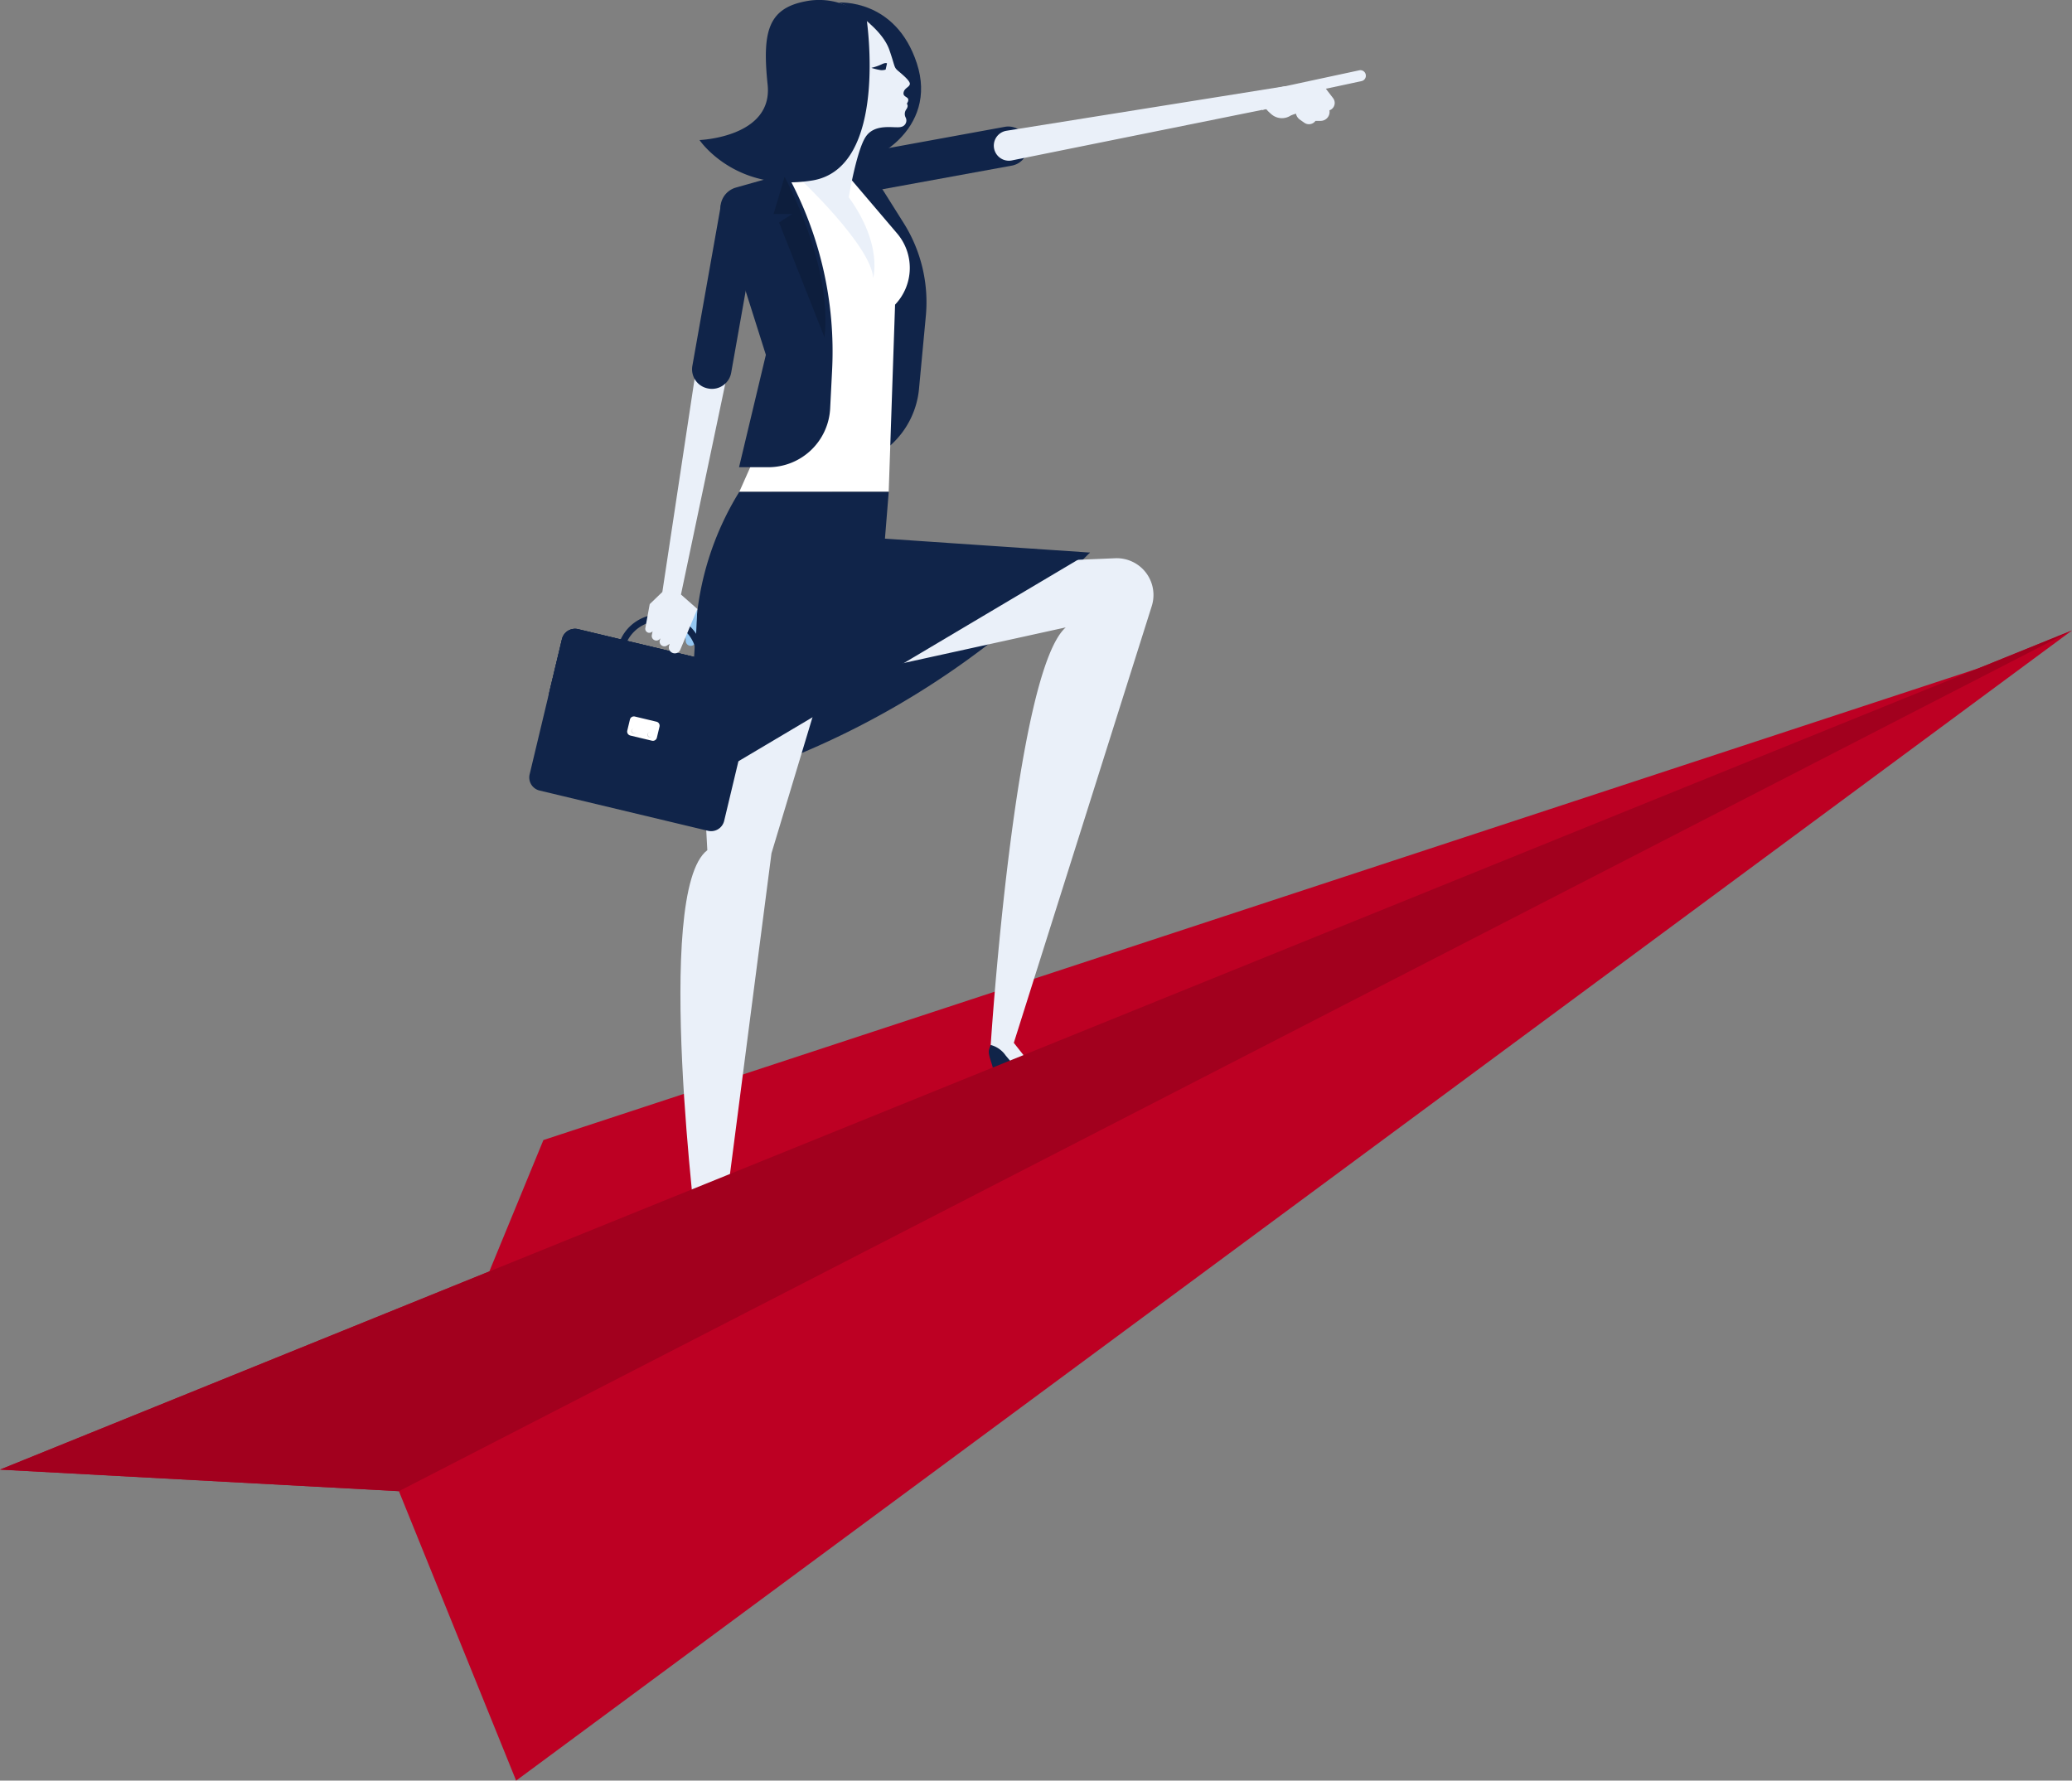 <svg aria-hidden="true" xmlns="http://www.w3.org/2000/svg" xmlns:xlink="http://www.w3.org/1999/xlink" width="380" height="326.582" viewBox="0 0 380 326.582">
  <rect x="0" y="0" width="380" height="326.582" fill="#808080" stroke="none"/>
  <defs>
    <clipPath id="clip-path">
      <rect id="Rectangle_469" data-name="Rectangle 469" width="380" height="326.582" fill="none"/>
    </clipPath>
    <clipPath id="clip-path-2">
      <path id="Path_615" data-name="Path 615" d="M323.28,290.2l.152,3.126a.915.915,0,0,0,.906.87h.017a.914.914,0,0,0,.921-.871l.277-5.91Z" transform="translate(-323.28 -287.419)" fill="none"/>
    </clipPath>
    <linearGradient id="linear-gradient" x1="-47.99" y1="31.19" x2="-47.841" y2="31.19" gradientUnits="objectBoundingBox">
      <stop offset="0" stop-color="#f2f8fc"/>
      <stop offset="1" stop-color="#94c7f2"/>
    </linearGradient>
  </defs>
  <path id="Path_594" data-name="Path 594" d="M0,451.5l73.157,3.955,21.5,53.088L380,297.593Z" transform="translate(0 -181.965)" fill="#bd0023"/>
  <path id="Path_595" data-name="Path 595" d="M188.284,459.152l26.5-64.4,277.171-91.121Z" transform="translate(-115.127 -185.658)" fill="#bd0023"/>
  <g id="Group_353" data-name="Group 353">
    <g id="Group_352" data-name="Group 352" clip-path="url(#clip-path)">
      <path id="Path_596" data-name="Path 596" d="M431.969,62.658l.013.071a3.578,3.578,0,0,1-2.877,4.162l-29.531,5.393-1.3-7.11,29.531-5.394a3.578,3.578,0,0,1,4.163,2.877" transform="translate(-243.527 -36.517)" fill="#102449"/>
      <path id="Path_597" data-name="Path 597" d="M594.608,37.074l.89-.2,17.361-3.727a1,1,0,0,1,1.189.769l0,.02a1,1,0,0,1-.769,1.189l-6.542,1.4,1.324,1.727a1.438,1.438,0,0,1-.648,2.225l-.019.007,0,.019a1.643,1.643,0,0,1-1.613,1.918l-.95,0-.009.012a1.478,1.478,0,0,1-2.041.33l-.808-.569a1.8,1.8,0,0,1-.724-1.095l0-.007s-3.778,1.508-5.428-.847l-.747.174Z" transform="translate(-363.576 -20.251)" fill="#eaf0f9"/>
      <path id="Path_598" data-name="Path 598" d="M522.436,40.687l7.629,1.9a1.262,1.262,0,0,1,.941,1.426l0,.024a1.262,1.262,0,0,1-1.5,1.034l-3.189-.657-3,1.74a2.941,2.941,0,0,1-3.62-.53l-.705-.75-46.73,9.435a2.765,2.765,0,1,1-.983-5.442Z" transform="translate(-286.741 -24.878)" fill="#eaf0f9"/>
      <path id="Path_599" data-name="Path 599" d="M323.986,304.775h0a154.549,154.549,0,0,0,70.36-40.287l3.649-3.65-53.072,7.788Z" transform="translate(-198.103 -159.491)" fill="#102449"/>
      <path id="Path_600" data-name="Path 600" d="M476.866,498.436s-9.221-6.828-9.221-5.463,4.669,6.464,7.271,6.62,1.95-1.157,1.95-1.157" transform="translate(-285.944 -301.321)" fill="#022542"/>
      <path id="Path_601" data-name="Path 601" d="M382.03,265.816l55.788-2.311a6.741,6.741,0,0,1,6.707,8.765l-25.3,80.111,4.98,6.322,4.122,1.486.056.732-5.723.313-7.048-5.537-.623-2.927s4.389-68.293,13.76-76.582l-47.216,10.377Z" transform="translate(-233.293 -161.118)" fill="#eaf0f9"/>
      <path id="Path_602" data-name="Path 602" d="M468.4,502.915s-.643-4.633-1.072-5.986-.737-2.2-.548-2.829a5.59,5.59,0,0,1,.3-.842,4.868,4.868,0,0,1,2.749,1.942c1.514,1.8,2.871,3.455,4.422,3.589a5.235,5.235,0,0,0,2.05-.068l4.821,1.65a.811.811,0,0,1,.546.706v.014a.811.811,0,0,1-.748.871l-5.078.387a3.078,3.078,0,0,1-2.294-.783l-3.321-2.994-.122,4.213Z" transform="translate(-285.382 -301.605)" fill="#102449"/>
      <path id="Path_603" data-name="Path 603" d="M395.268,85.443l3.644,5.795a27.248,27.248,0,0,1,4.063,17.047l-1.252,13.364a15.845,15.845,0,0,1-15.776,14.366H385.8l4.919-20.614-9.37-33.1h8.239a6.708,6.708,0,0,1,5.678,3.137" transform="translate(-233.179 -50.326)" fill="#102449"/>
      <path id="Path_604" data-name="Path 604" d="M338.142,592.993s-8.676-7.509-8.78-6.147,4.164,6.8,6.747,7.153,2.032-1.006,2.032-1.006" transform="translate(-201.389 -358.73)" fill="#022542"/>
      <path id="Path_605" data-name="Path 605" d="M349.669,301.941l-11.811,39.18L328.6,412.674l4.486,6.683,4,1.794v.734l-5.73-.122-6.607-6.057-.4-2.966s-8.23-64.634,1.744-72.188L324,301.941Z" transform="translate(-196.37 -184.623)" fill="#eaf0f9"/>
      <path id="Path_606" data-name="Path 606" d="M329.226,596.836s-.29-4.668-.615-6.05-.568-2.251-.331-2.863a5.621,5.621,0,0,1,.364-.818,4.87,4.87,0,0,1,2.594,2.146c1.372,1.912,2.6,3.663,4.136,3.914a5.227,5.227,0,0,0,2.049.087l4.682,2.012a.811.811,0,0,1,.492.746v.014a.812.812,0,0,1-.812.812h-5.093a3.078,3.078,0,0,1-2.228-.954l-3.085-3.237-.441,4.192Z" transform="translate(-200.671 -358.989)" fill="#102449"/>
      <path id="Path_607" data-name="Path 607" d="M357.43,82.306h11.244l9.221,10.83a9.758,9.758,0,0,1-.311,13l-.06.064-1.168,34.308-27.4.025,9.493-21.383Z" transform="translate(-213.37 -50.326)" fill="#fff"/>
      <path id="Path_608" data-name="Path 608" d="M377.523,84.215s13.051,12.248,13.452,18.171c0,0,2.309-7.73-7.328-18.271Z" transform="translate(-230.839 -51.433)" fill="#eaf0f9"/>
      <path id="Path_609" data-name="Path 609" d="M352.187,81.789l.093.17a67.547,67.547,0,0,1,8.253,35.935l-.356,7.026a11.356,11.356,0,0,1-11.341,10.78h-5.369l4.919-20.613-8.151-25.734a3.91,3.91,0,0,1,2.667-4.944Z" transform="translate(-207.927 -50.01)" fill="#102449"/>
      <path id="Path_610" data-name="Path 610" d="M389.357,1.2s10.435-.815,14.348,11.142-7.826,19.13-15,19.022-.978-22.935-.978-22.935L395.2,5.19s-3.257-3.214-5.847-3.993" transform="translate(-235.558 -0.725)" fill="#102449"/>
      <path id="Path_611" data-name="Path 611" d="M389.257,8.91s3.587,2.554,4.674,5.652.8,3.188,1.612,3.877,2.3,1.9,2.156,2.464-.978.688-1.142,1.5.8.779.851,1.286-.326.671-.2.87.149.507-.152.942a1.411,1.411,0,0,0-.138,1.468,1.2,1.2,0,0,1-.833,1.757c-1.069.326-4.73-.792-6.477,1.812s-3.322,12.076-3.267,12.153l-8.82-4.463,5.016-28.179Z" transform="translate(-230.839 -5.448)" fill="#eaf0f9"/>
      <path id="Path_612" data-name="Path 612" d="M414.165,29.834s-.206-.22-1,.177a9.751,9.751,0,0,1-1.87.64,13.049,13.049,0,0,0,1.684.412,2.43,2.43,0,0,0,.932-.09Z" transform="translate(-251.49 -18.205)" fill="#102449"/>
      <path id="Path_613" data-name="Path 613" d="M360.815,3.462S364.941,30.871,350.8,33.11s-20.627-7.426-20.627-7.426,13.5-.493,12.494-10.135.03-14,6.969-15.312a12.67,12.67,0,0,1,11.183,3.225" transform="translate(-201.884 0)" fill="#102449"/>
      <path id="Path_614" data-name="Path 614" d="M361.095,232.165H333.688l-.072.117a54.083,54.083,0,0,0-7.934,25.26l-1.7,29.7L398,243.306l-37.6-2.556Z" transform="translate(-198.103 -141.959)" fill="#102449"/>
    </g>
  </g>
  <g id="Group_355" data-name="Group 355" transform="translate(125.609 111.675)">
    <g id="Group_354" data-name="Group 354" clip-path="url(#clip-path-2)">
      <rect id="Rectangle_470" data-name="Rectangle 470" width="2.614" height="6.892" transform="translate(-0.344 0.017) rotate(-2.908)" fill="url(#linear-gradient)"/>
    </g>
  </g>
  <g id="Group_357" data-name="Group 357">
    <g id="Group_356" data-name="Group 356" clip-path="url(#clip-path)">
      <path id="Path_616" data-name="Path 616" d="M291.281,296.07a7.946,7.946,0,1,1,5.881,9.576,7.955,7.955,0,0,1-5.881-9.576m1.189.284a6.723,6.723,0,1,0,8.1-4.976,6.731,6.731,0,0,0-8.1,4.976" transform="translate(-177.972 -177.304)" fill="#102449"/>
      <path id="Path_617" data-name="Path 617" d="M251.714,326.487l30.882,7.381a2.464,2.464,0,0,0,2.969-1.824l5.928-24.8a2.464,2.464,0,0,0-1.824-2.969l-30.882-7.382a2.464,2.464,0,0,0-2.97,1.824l-5.928,24.8a2.464,2.464,0,0,0,1.824,2.969" transform="translate(-152.755 -181.495)" fill="#102449"/>
      <path id="Path_618" data-name="Path 618" d="M260.817,311.69l30.882,7.381a2.464,2.464,0,0,0,2.97-1.824l2.391-10a2.464,2.464,0,0,0-1.824-2.969l-30.882-7.382a2.464,2.464,0,0,0-2.97,1.824l-2.391,10a2.464,2.464,0,0,0,1.824,2.969" transform="translate(-158.321 -181.495)" fill="#102449"/>
      <path id="Path_619" data-name="Path 619" d="M261.144,311.159l30.882,7.381a2.464,2.464,0,0,0,2.969-1.824l2.264-9.474a2.464,2.464,0,0,0-1.824-2.97l-30.882-7.381a2.464,2.464,0,0,0-2.969,1.824l-2.264,9.474a2.464,2.464,0,0,0,1.824,2.97" transform="translate(-158.521 -181.495)" fill="#102449"/>
      <path id="Path_620" data-name="Path 620" d="M296.6,341.677l3.974.95a.749.749,0,0,0,.9-.554l.486-2.032a.749.749,0,0,0-.554-.9l-3.974-.95a.749.749,0,0,0-.9.554l-.485,2.031a.749.749,0,0,0,.554.9" transform="translate(-181.006 -206.775)" fill="#fff"/>
      <path id="Path_621" data-name="Path 621" d="M297.967,344.214a.469.469,0,1,0,.565-.347.468.468,0,0,0-.565.347" transform="translate(-182.185 -210.251)" fill="#dadada"/>
      <path id="Path_622" data-name="Path 622" d="M298.275,344.025a.469.469,0,1,0,.565-.347.469.469,0,0,0-.565.347" transform="translate(-182.374 -210.136)" fill="#fff"/>
      <path id="Path_623" data-name="Path 623" d="M305.562,346.029a.469.469,0,1,0,.565-.347.469.469,0,0,0-.565.347" transform="translate(-186.829 -211.361)" fill="#dadada"/>
      <path id="Path_624" data-name="Path 624" d="M305.869,345.84a.469.469,0,1,0,.565-.347.469.469,0,0,0-.565.347" transform="translate(-187.017 -211.245)" fill="#fff"/>
      <path id="Path_625" data-name="Path 625" d="M305.413,211.986l2.315-2.23,6.324-41.809a2.9,2.9,0,0,1,3.371-2.42l.059.01a2.9,2.9,0,0,1,2.33,3.449l-8.668,41.241,3.007,2.648-3.132,7.474a1.083,1.083,0,0,1-1.378.6l-.02-.007a1.081,1.081,0,0,1-.65-1.348l.1-.323-.507.321a.862.862,0,0,1-.975-.037l-.01-.008a.866.866,0,0,1-.291-1.011l.106-.272-.193.179a.839.839,0,0,1-1.1.038l-.01-.008a.839.839,0,0,1-.293-.822l.143-.69-.1.089a.733.733,0,0,1-.869.1l-.01-.005a.732.732,0,0,1-.354-.764Z" transform="translate(-186.255 -101.185)" fill="#eaf0f9"/>
      <path id="Path_626" data-name="Path 626" d="M329.691,130.347l-.071-.012a3.578,3.578,0,0,1-2.9-4.148l5.244-29.558,7.117,1.263-5.244,29.558a3.578,3.578,0,0,1-4.148,2.9" transform="translate(-199.742 -59.084)" fill="#102449"/>
      <path id="Path_627" data-name="Path 627" d="M367.16,83.479S376,99.688,374.49,112.94l-8.339-21.082,2.409-1.564h-3.413Z" transform="translate(-223.271 -51.044)" fill="#0d1e3d"/>
      <path id="Path_628" data-name="Path 628" d="M73.157,455.459,380,297.593,0,451.5Z" transform="translate(0 -181.965)" fill="#a2001e"/>
    </g>
  </g>
</svg>
